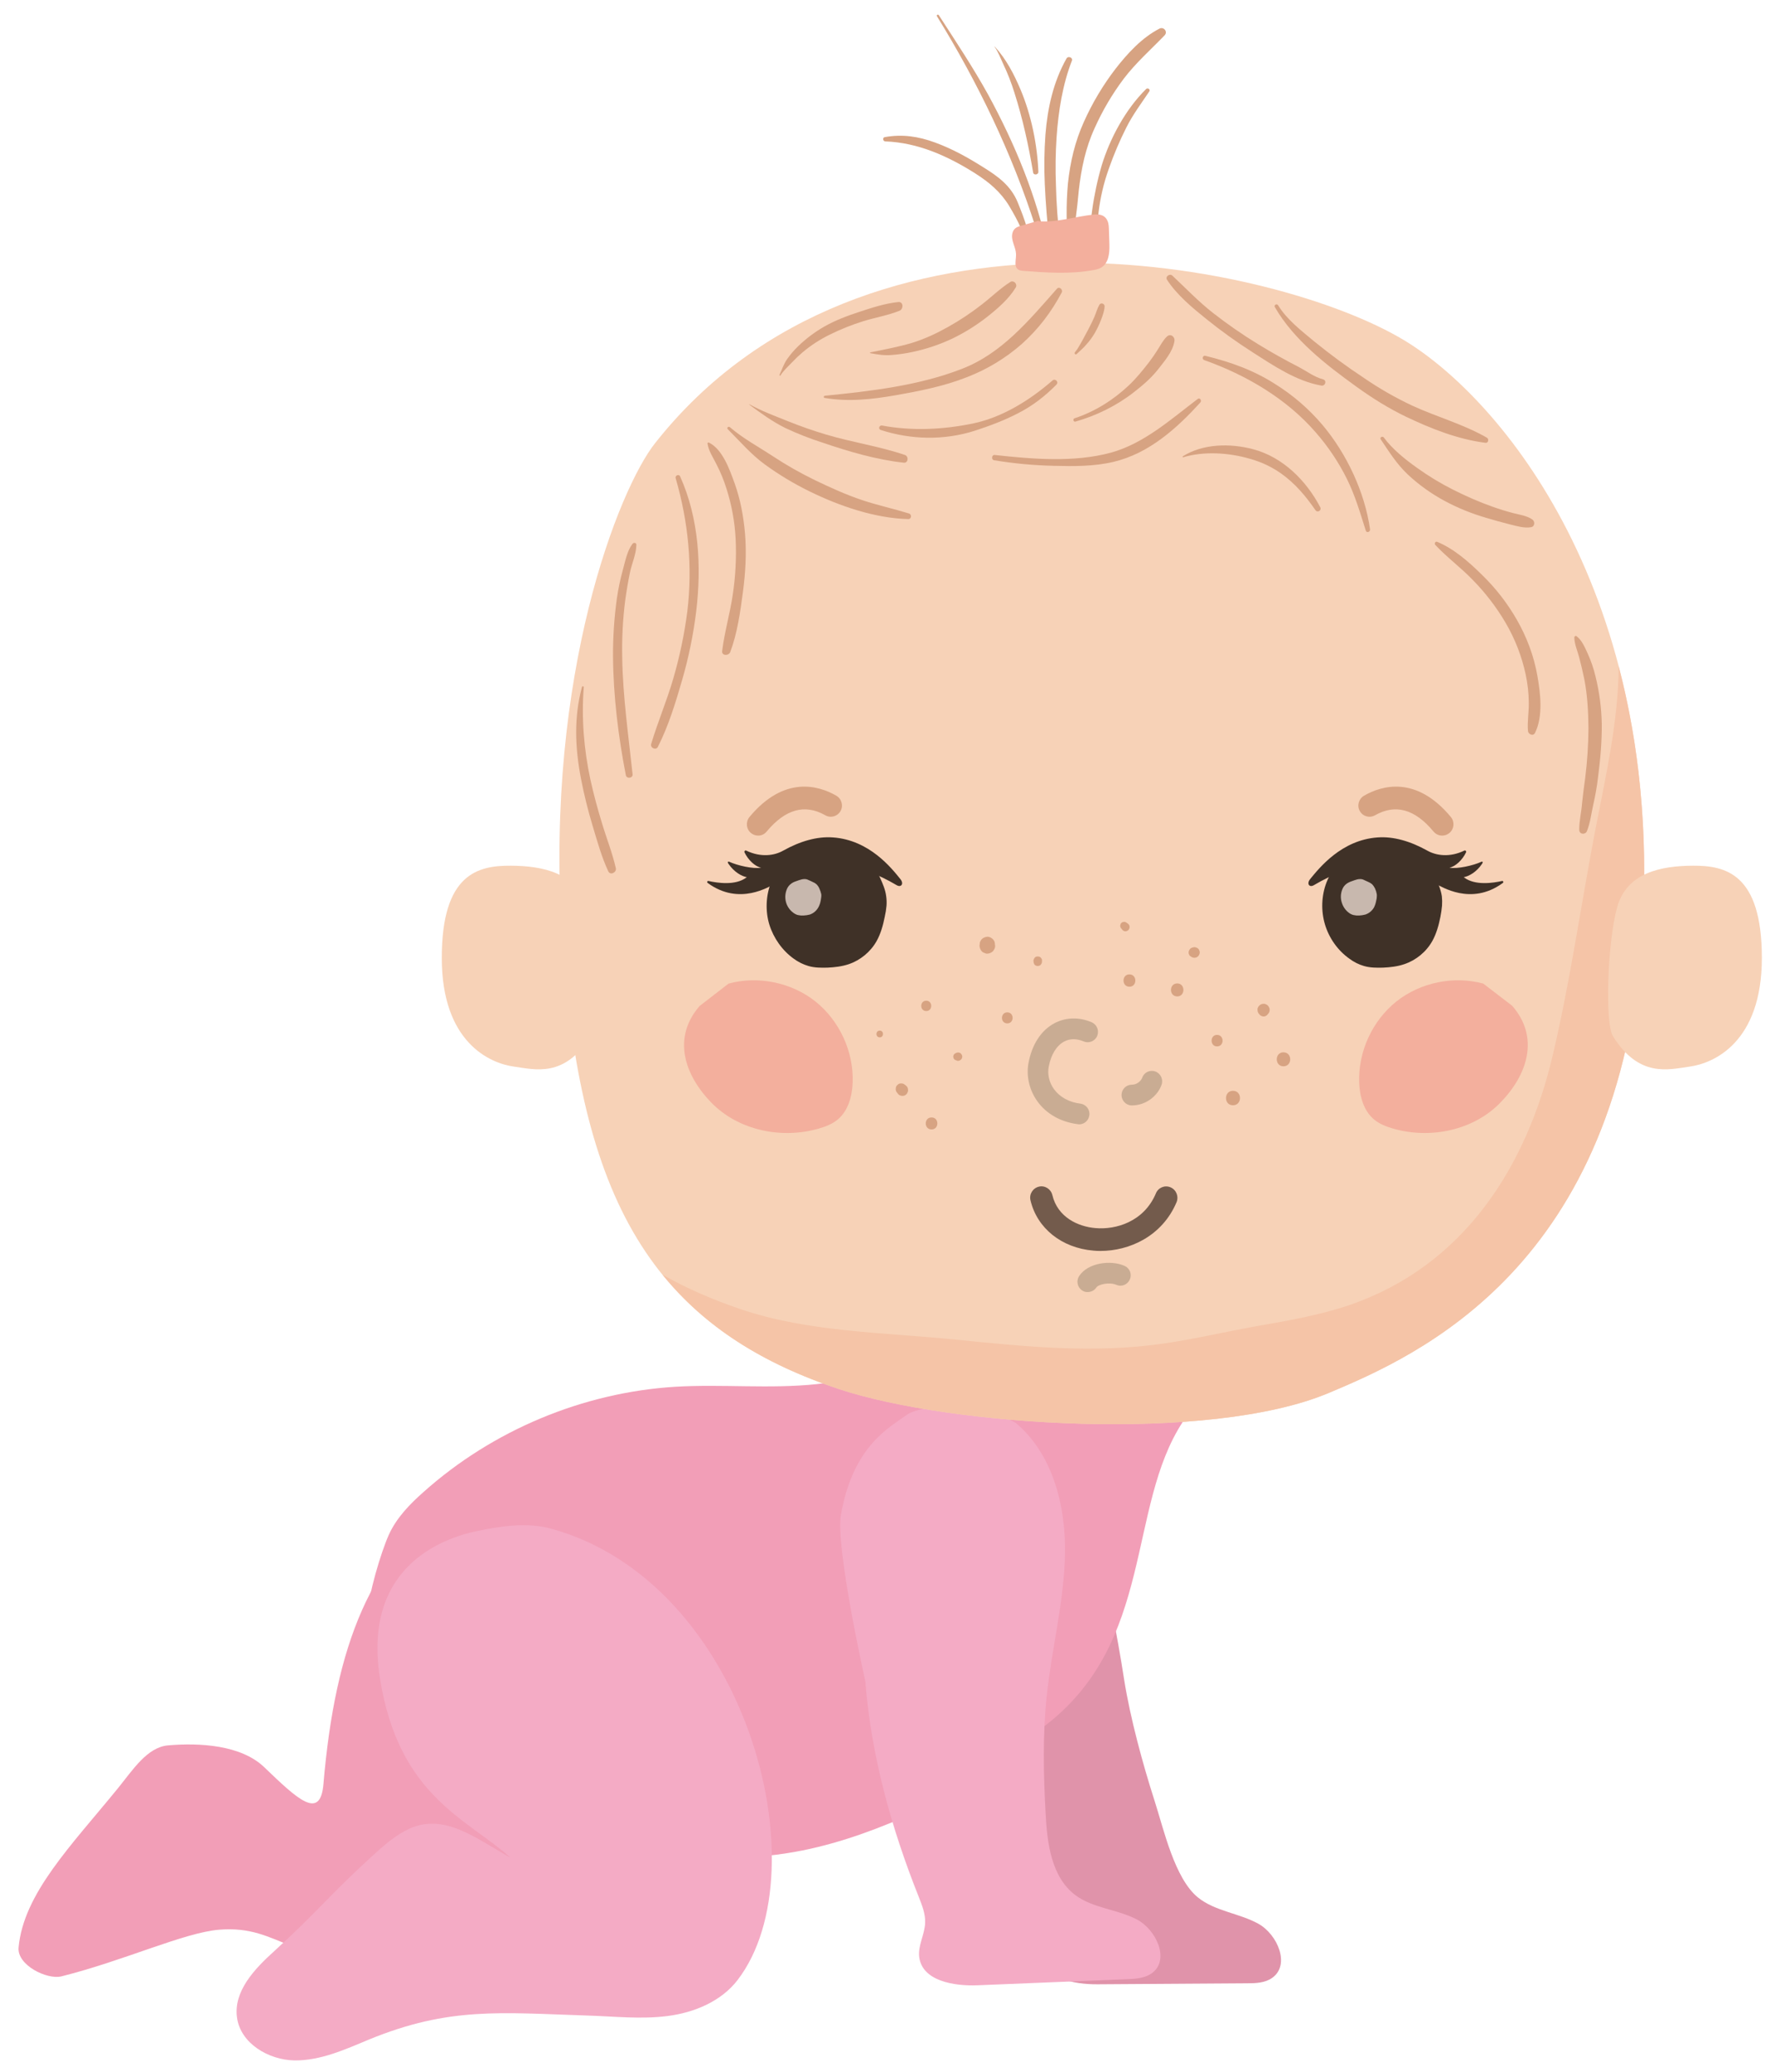 <svg version="1.2" xmlns="http://www.w3.org/2000/svg" viewBox="0 0 108 126" width="108" height="126">
	<style>
		.s0 { fill: #e093aa } 
		.s1 { fill: #f29eb7 } 
		.s2 { fill: #f4abc5 } 
		.s3 { fill: #f7d2b7 } 
		.s4 { fill: #f5c4a7 } 
		.s5 { fill: #f3af9d } 
		.s6 { fill: #d7a382 } 
		.s7 { fill: #3f3127 } 
		.s8 { fill: #c8b8ae } 
		.s9 { fill: #c9ac93 } 
		.s10 { fill: #735b4c } 
	</style>
	<path id="Path 87" class="s0" d="m61.77 86.85c2.65 1.22 4.24 4.06 4.94 6.91 0.7 2.85 1.24 5.5 1.69 8.4 0.37 2.33 1.13 5.12 1.85 7.36 0.56 1.74 1.22 4.73 2.64 5.88 1.04 0.84 2.5 0.95 3.68 1.6 1.17 0.66 1.94 2.49 0.85 3.28-0.44 0.32-1.01 0.34-1.55 0.34q-4.55 0.03-9.09 0.06c-1.46 0.01-3.37-0.37-3.5-1.82-0.07-0.71 0.38-1.38 0.42-2.09 0.04-0.54-0.16-1.07-0.34-1.58-1.53-4.24-4.92-6.54-6.4-10.79 0 0-3.88-7.45-4.03-9.43-0.34-4.27 1.52-5.88 2.37-6.93 0.32-0.39 2.56-1.66 4.81-1.56z"/>
	<path id="Path 88" class="s1" d="m27.63 91.16c-5.05 3.38-7.23 8.86-7.95 17.34-0.19 2.24-1.57 0.93-3.6-1.02-1.4-1.35-3.92-1.5-5.86-1.33-1.26 0.11-2.14 1.49-3.03 2.59-2.87 3.52-5.76 6.42-6.06 9.71-0.09 1.07 1.73 1.96 2.6 1.75 3.84-0.96 7.48-2.67 9.61-2.84 3.84-0.3 4.07 2.28 12.11 2.28 0.98 0 4.14-0.72 5.03-1.21 1.77-0.97 3.41-5.65 4.25-7.79l6-7.54c0.52 0-5.77-9.74-5.53-10.31-0.41-1.02-1.45-1.34-2.37-1.54-1.57-0.35 6.28 0.52 4.69 0.52z"/>
	<path id="Path 89" class="s1" d="m57.26 80.54c-1.75 2.29-4.71 3.33-7.57 3.64-2.85 0.3-5.74-0.01-8.61 0.16-5.62 0.35-11.1 2.64-15.31 6.4-0.85 0.75-1.66 1.59-2.12 2.62-0.46 1.03-1.27 3.68-1.26 4.81 0.03 2.46 1.25 3.46 2.46 5.6 1.63 2.86 4.43 4.86 7.37 6.3 5.12 2.52 11.02 3.59 16.61 2.47 2.43-0.49 4.77-1.37 7.03-2.4 2.83-1.28 5.21-3.28 7.69-5.16 6.73-5.12 4.99-13.28 8.42-18.51z"/>
	<path id="Path 90" fill-rule="evenodd" class="s2" d="m44.88 120.42c-1 1.3-2.63 1.98-4.26 2.19-1.62 0.21-3.27 0.02-4.9-0.03-5.27-0.17-8.39-0.54-13.27 1.46-1.46 0.61-2.96 1.29-4.54 1.27-1.58-0.03-3.28-1.04-3.49-2.61-0.22-1.6 1.07-2.96 2.27-4.04 2.7-2.46 3.28-3.34 5.98-5.8 0.68-0.62 1.38-1.24 2.21-1.63 2.17-1 4.09 0.59 6.18 1.75-2.66-2.39-6.8-3.73-7.94-10.9-1.14-7.17 4.39-8.64 5.88-8.96 1.48-0.31 3.07-0.55 4.53-0.15 11.87 3.25 16.5 20.73 11.35 27.45zm16.91-33.89c2.25 1.87 3.06 5.02 3.01 7.96-0.05 2.93-0.82 5.81-1.12 8.73-0.24 2.34-0.19 4.7-0.06 7.05 0.09 1.83 0.35 3.88 1.8 4.98 1.08 0.81 2.54 0.86 3.74 1.48 1.19 0.62 2.02 2.43 0.96 3.25-0.43 0.33-1 0.37-1.54 0.39q-4.54 0.18-9.09 0.37c-1.45 0.06-3.37-0.26-3.56-1.71-0.09-0.71 0.34-1.38 0.36-2.1 0.02-0.54-0.19-1.06-0.39-1.57-1.67-4.18-2.9-8.61-3.25-13.11 0 0-1.84-8.2-1.48-10.15 0.76-4.22 2.97-5.29 4.06-6.09 0.41-0.29 2.9-0.95 5.05-0.26z"/>
	<path id="Path 91" class="s3" d="m39.86 26.95c-2.21 2.79-6.67 14.04-5.68 29.63 0.98 15.6 4.94 23.96 16.9 27.91 6.83 2.25 22.52 3.27 29.76 0.23 5.35-2.25 17.82-7.63 19.09-28.12 1.27-20.5-8.56-32.33-14.5-35.91-7.77-4.68-32.76-9.97-45.57 6.26z"/>
	<path id="Path 92" class="s4" d="m98.49 40.53c-0.03 3.39-0.78 6.61-1.43 9.98-0.87 4.54-1.51 9.11-2.57 13.61-1.6 6.87-5.43 12.85-12.35 15.24-1.82 0.62-3.71 0.95-5.6 1.28-1.91 0.34-3.81 0.79-5.73 1.07-4.29 0.62-8.4 0.19-12.68-0.24-4.34-0.44-8.93-0.44-13.1-1.86-1.58-0.54-3.23-1.23-4.72-2.09 2.54 3.13 6.03 5.4 10.77 6.97 6.83 2.25 22.52 3.27 29.76 0.23 5.35-2.25 17.82-7.63 19.09-28.12 0.38-6.13-0.24-11.48-1.44-16.07z"/>
	<path id="Path 93" fill-rule="evenodd" class="s3" d="m98.4 55.16c0.59-2.08 2.64-2.5 4.61-2.51 1.97-0.01 4.19 0.47 4.19 5.61 0 5.13-2.92 6.41-4.4 6.61-1.29 0.18-3.07 0.69-4.66-1.85-0.5-0.8-0.33-5.78 0.26-7.86zm-62.46 7.86c-1.59 2.54-3.37 2.03-4.66 1.85-1.48-0.2-4.4-1.48-4.4-6.61 0-5.14 2.22-5.62 4.19-5.61 1.97 0.01 4.01 0.43 4.61 2.51 0.59 2.08 0.75 7.06 0.26 7.86z"/>
	<path id="Path 94" fill-rule="evenodd" class="s5" d="m90.25 59.82c-1.8-0.49-3.83-0.07-5.29 1.09-1.46 1.17-2.33 3.05-2.26 4.93 0.03 0.83 0.26 1.7 0.9 2.24 0.33 0.28 0.75 0.44 1.17 0.56 2.26 0.65 4.88 0.11 6.52-1.58 1.65-1.69 2.4-3.96 0.72-5.89zm-47.68 1.36c-1.68 1.93-0.93 4.19 0.71 5.88 1.65 1.69 4.27 2.23 6.53 1.58 0.42-0.12 0.84-0.28 1.17-0.56 0.63-0.53 0.87-1.41 0.9-2.24 0.07-1.88-0.8-3.76-2.26-4.93-1.46-1.16-3.49-1.58-5.29-1.09z"/>
	<path id="Path 95" fill-rule="evenodd" class="s6" d="m46.65 50.57q1.7-2.04 3.56-0.99c0.32 0.19 0.74 0.08 0.93-0.25 0.19-0.33 0.07-0.75-0.26-0.94-1.06-0.61-3.16-1.25-5.28 1.3-0.24 0.3-0.2 0.73 0.09 0.97q0.2 0.16 0.44 0.16 0.31 0 0.52-0.25zm41.54 0.09c0.29-0.24 0.33-0.67 0.09-0.97-2.12-2.55-4.22-1.91-5.28-1.3-0.33 0.19-0.45 0.61-0.26 0.94 0.19 0.33 0.6 0.44 0.93 0.25q1.86-1.05 3.55 0.99 0.22 0.25 0.53 0.25 0.24 0 0.44-0.16z"/>
	<path id="Path 96" class="s7" d="m53.94 55.08q-0.03 0.34-0.11 0.69c-0.1 0.5-0.24 1.01-0.49 1.46-0.37 0.66-0.99 1.17-1.7 1.41-0.42 0.14-0.86 0.19-1.29 0.21-0.39 0.01-0.79 0.01-1.16-0.1q-0.48-0.14-0.89-0.44c-0.7-0.5-1.23-1.25-1.49-2.08-0.25-0.83-0.21-1.75 0.1-2.56 0.18-0.49 0.47-0.95 0.89-1.26 0.3-0.21 0.65-0.35 0.99-0.48 0.4-0.14 0.8-0.32 1.22-0.4 0.31-0.06 0.82-0.11 1.11 0.02q0.55 0.25 1.1 0.51c0.26 0.12 0.54 0.25 0.76 0.45 0.25 0.23 0.41 0.55 0.56 0.86 0.17 0.37 0.33 0.74 0.38 1.14q0.04 0.28 0.02 0.57z"/>
	<path id="Path 97" class="s8" d="m49.97 54.55q-0.01 0.1-0.03 0.2-0.04 0.24-0.15 0.44-0.18 0.31-0.51 0.43-0.19 0.05-0.39 0.06-0.18 0.01-0.35-0.03-0.14-0.04-0.26-0.13-0.33-0.24-0.45-0.63-0.11-0.39 0.03-0.77 0.08-0.23 0.27-0.37 0.13-0.1 0.29-0.15 0.18-0.07 0.37-0.12c0.09-0.02 0.25-0.03 0.33 0.01q0.17 0.07 0.33 0.15 0.13 0.05 0.23 0.14 0.11 0.11 0.17 0.25 0.08 0.17 0.12 0.35 0.01 0.08 0 0.17z"/>
	<path id="Path 98" class="s7" d="m87.74 55.08q-0.03 0.34-0.1 0.69c-0.1 0.5-0.24 1.01-0.49 1.46-0.37 0.66-0.99 1.17-1.71 1.41-0.41 0.14-0.85 0.19-1.29 0.21-0.39 0.01-0.78 0.01-1.16-0.1q-0.48-0.14-0.88-0.44c-0.71-0.5-1.24-1.25-1.49-2.08-0.25-0.83-0.22-1.75 0.09-2.56 0.19-0.49 0.48-0.95 0.9-1.26 0.29-0.21 0.64-0.35 0.99-0.48 0.4-0.14 0.79-0.32 1.21-0.4 0.31-0.06 0.83-0.11 1.12 0.02q0.55 0.25 1.09 0.51c0.27 0.12 0.54 0.25 0.76 0.45 0.26 0.23 0.42 0.55 0.56 0.86 0.17 0.37 0.33 0.74 0.39 1.14q0.03 0.28 0.01 0.57z"/>
	<path id="Path 99" class="s8" d="m83.77 54.55q0 0.1-0.03 0.2-0.04 0.24-0.14 0.44-0.18 0.31-0.52 0.43-0.19 0.05-0.38 0.06-0.18 0.01-0.35-0.03-0.15-0.04-0.27-0.13-0.32-0.24-0.44-0.63-0.12-0.39 0.02-0.77 0.08-0.23 0.27-0.37 0.14-0.1 0.3-0.15 0.18-0.07 0.36-0.12c0.1-0.02 0.25-0.03 0.34 0.01q0.16 0.07 0.33 0.15 0.12 0.05 0.23 0.14 0.1 0.11 0.17 0.25 0.08 0.17 0.11 0.35 0.01 0.08 0 0.17z"/>
	<path id="Path 100" fill-rule="evenodd" class="s7" d="m50.67 50.93c-0.95-0.07-1.99 0.23-3.01 0.8-0.54 0.31-1.37 0.43-2.26 0-0.06-0.03-0.13 0.04-0.1 0.11 0.22 0.46 0.64 0.86 1.01 0.93-0.48 0.09-1.44-0.13-1.94-0.36-0.05-0.02-0.13-0.01-0.05 0.12 0.35 0.51 0.8 0.76 1.12 0.82q-0.02 0.01-0.03 0.02c-0.66 0.5-1.76 0.33-2.3 0.21-0.07-0.02-0.11 0.08-0.05 0.12 1.95 1.43 3.79 0.17 4.03 0.09 0.2-0.06 2.78-2.73 7.46 0.04 0.28 0.17 0.47-0.08 0.23-0.37-0.54-0.67-1.89-2.38-4.11-2.53zm29.05 2.53c-0.24 0.29-0.05 0.54 0.23 0.37 4.68-2.77 7.26-0.1 7.46-0.04 0.25 0.08 2.08 1.34 4.03-0.09 0.06-0.04 0.02-0.14-0.05-0.12-0.53 0.12-1.64 0.29-2.3-0.21q-0.01-0.01-0.03-0.02c0.32-0.06 0.78-0.31 1.12-0.82 0.08-0.13 0-0.14-0.04-0.12-0.5 0.23-1.47 0.45-1.95 0.36 0.37-0.07 0.79-0.47 1.01-0.93 0.03-0.07-0.03-0.14-0.1-0.11-0.89 0.43-1.71 0.31-2.26 0-1.02-0.57-2.06-0.87-3.01-0.8-2.21 0.15-3.56 1.86-4.11 2.53z"/>
	<path id="Path 101" fill-rule="evenodd" class="s9" d="m65.66 68.38q-0.04 0-0.08-0.01c-1.03-0.13-1.91-0.62-2.46-1.39-0.49-0.68-0.69-1.54-0.54-2.34 0.21-1.11 0.76-1.97 1.56-2.4 0.69-0.37 1.5-0.4 2.28-0.07 0.32 0.14 0.47 0.5 0.34 0.83-0.13 0.32-0.5 0.47-0.82 0.34q-0.66-0.28-1.2 0.01c-0.46 0.25-0.79 0.79-0.93 1.52-0.09 0.47 0.03 0.97 0.32 1.37 0.35 0.48 0.92 0.8 1.61 0.88 0.34 0.05 0.59 0.36 0.54 0.71-0.04 0.32-0.31 0.55-0.62 0.55zm3.2-1.15c-0.34 0-0.62-0.29-0.62-0.63 0-0.35 0.28-0.63 0.62-0.63 0.34 0 0.57-0.25 0.63-0.41 0.11-0.33 0.46-0.51 0.79-0.4 0.33 0.11 0.51 0.47 0.4 0.8-0.21 0.63-0.9 1.27-1.82 1.27z"/>
	<path id="Path 102" class="s10" d="m66.96 76.08q-0.22 0-0.43-0.02c-1.93-0.16-3.43-1.36-3.83-3.06-0.09-0.37 0.14-0.74 0.51-0.83 0.36-0.09 0.73 0.14 0.82 0.51 0.32 1.35 1.56 1.92 2.62 2.01 1.24 0.11 2.95-0.38 3.68-2.11 0.14-0.35 0.54-0.52 0.89-0.37 0.35 0.15 0.51 0.55 0.37 0.9-0.88 2.09-2.89 2.97-4.63 2.97z"/>
	<path id="Path 103" class="s9" d="m66.18 78.58q-0.18 0.01-0.34-0.1c-0.29-0.19-0.37-0.58-0.18-0.87 0.52-0.81 1.92-1 2.77-0.62 0.31 0.14 0.46 0.51 0.31 0.83-0.14 0.32-0.51 0.46-0.82 0.32-0.41-0.18-1.09-0.03-1.21 0.16-0.12 0.18-0.32 0.28-0.53 0.28z"/>
	<path id="Path 104" fill-rule="evenodd" class="s6" d="m43.14 26.92c0.83 0.41 1.26 1.65 1.56 2.48 0.35 0.97 0.54 2.01 0.63 3.04 0.1 1.2 0.03 2.4-0.13 3.59-0.16 1.21-0.34 2.49-0.77 3.63-0.1 0.24-0.53 0.23-0.49-0.07 0.14-1.14 0.47-2.25 0.64-3.39q0.26-1.7 0.18-3.42-0.08-1.57-0.56-3.07-0.24-0.77-0.61-1.48c-0.2-0.41-0.47-0.79-0.54-1.25-0.01-0.05 0.04-0.09 0.09-0.06zm-1.76 2.05c1.15 2.55 1.31 5.47 0.98 8.22q-0.26 2.11-0.85 4.15c-0.4 1.38-0.83 2.8-1.48 4.08-0.11 0.23-0.48 0.07-0.41-0.17 0.4-1.34 0.95-2.62 1.34-3.96q0.59-2.02 0.86-4.1c0.33-2.74 0.06-5.46-0.71-8.11-0.05-0.16 0.2-0.27 0.27-0.11zm-2.66 4.17c-0.01 0.54-0.26 1.1-0.38 1.63q-0.18 0.87-0.3 1.75-0.22 1.75-0.18 3.51c0.04 2.37 0.38 4.71 0.63 7.06 0.03 0.24-0.36 0.29-0.41 0.06-0.46-2.37-0.76-4.8-0.78-7.21q-0.01-1.77 0.23-3.52 0.13-0.9 0.37-1.77c0.14-0.51 0.26-1.15 0.58-1.57 0.07-0.1 0.25-0.08 0.24 0.06z"/>
	<path id="Path 105" fill-rule="evenodd" class="s6" d="m35.41 41.78c-0.5 1.87-0.42 3.7-0.06 5.58q0.28 1.45 0.71 2.87c0.28 0.93 0.54 1.88 0.95 2.76 0.12 0.27 0.52 0.07 0.46-0.19-0.21-0.93-0.57-1.82-0.84-2.73q-0.41-1.32-0.71-2.67c-0.39-1.81-0.55-3.75-0.4-5.6 0.01-0.07-0.1-0.08-0.11-0.02zm37.86-19.88c2.54 0.9 5 2.34 6.78 4.39q1.13 1.29 1.9 2.83c0.5 1.01 0.81 2.07 1.15 3.15 0.05 0.16 0.28 0.09 0.26-0.08-0.32-2.26-1.42-4.59-2.88-6.33q-1.26-1.49-2.92-2.52c-1.32-0.84-2.71-1.33-4.22-1.7-0.16-0.04-0.23 0.2-0.07 0.26z"/>
	<path id="Path 106" class="s6" d="m77.57 18.68c1.15 1.99 3.12 3.51 4.95 4.83 0.97 0.7 1.96 1.32 3.04 1.84 1.51 0.72 3.15 1.37 4.82 1.58 0.18 0.03 0.23-0.23 0.09-0.31-1.42-0.82-3.04-1.26-4.52-1.94q-1.56-0.73-2.97-1.7-1.56-1.03-3.01-2.21c-0.78-0.65-1.67-1.33-2.2-2.2-0.08-0.13-0.28-0.02-0.2 0.11z"/>
	<path id="Path 107" fill-rule="evenodd" class="s6" d="m84.2 26.61c0.52 0.71 1.31 1.34 2.03 1.85q1.03 0.74 2.16 1.31c0.79 0.4 1.63 0.77 2.46 1.06q0.59 0.21 1.2 0.37c0.38 0.1 0.85 0.16 1.18 0.39 0.17 0.11 0.17 0.42-0.06 0.47-0.42 0.08-0.9-0.07-1.31-0.17q-0.71-0.18-1.41-0.39c-0.89-0.26-1.72-0.59-2.54-1.03q-1.23-0.66-2.25-1.61c-0.68-0.64-1.13-1.37-1.65-2.14-0.08-0.12 0.11-0.22 0.19-0.11zm3.24 6.34c1.02 0.42 1.94 1.23 2.72 2q1.25 1.21 2.12 2.72c0.61 1.06 1.05 2.22 1.26 3.42 0.19 1.08 0.36 2.46-0.14 3.48-0.11 0.23-0.41 0.09-0.43-0.11-0.05-0.57 0.06-1.16 0.05-1.73q-0.01-0.87-0.19-1.71-0.36-1.67-1.22-3.14-0.84-1.43-2-2.61c-0.72-0.75-1.57-1.37-2.28-2.13-0.07-0.08 0-0.23 0.11-0.19zm8.48 5.74c0.33 0.24 0.51 0.68 0.68 1.05q0.31 0.68 0.48 1.4 0.35 1.42 0.38 2.89c0.01 1.09-0.09 2.18-0.23 3.26q-0.1 0.84-0.29 1.66c-0.12 0.53-0.18 1.09-0.38 1.59-0.09 0.24-0.46 0.22-0.47-0.06-0.01-0.54 0.13-1.08 0.17-1.62q0.08-0.76 0.19-1.53 0.19-1.51 0.2-3.04c-0.01-0.99-0.06-1.99-0.25-2.97q-0.14-0.68-0.32-1.36c-0.1-0.38-0.29-0.8-0.29-1.2 0.01-0.06 0.07-0.11 0.13-0.07zm-51.51-12.71c0.8 0.69 1.74 1.19 2.62 1.77q1.23 0.81 2.57 1.46c0.94 0.45 1.88 0.88 2.87 1.21 0.93 0.31 1.9 0.52 2.84 0.81 0.18 0.06 0.15 0.35-0.05 0.34-2.02-0.05-4.17-0.79-5.97-1.67q-1.44-0.7-2.75-1.65c-0.85-0.62-1.52-1.41-2.26-2.15-0.08-0.08 0.04-0.19 0.13-0.12z"/>
	<path id="Path 108" fill-rule="evenodd" class="s6" d="m45.6 24.59c0.74 0.41 1.57 0.72 2.35 1.03q1.14 0.46 2.32 0.81c1.57 0.47 3.23 0.71 4.79 1.24 0.24 0.08 0.21 0.5-0.07 0.47-1.66-0.18-3.36-0.68-4.94-1.22q-1.16-0.37-2.27-0.89c-0.8-0.4-1.47-0.89-2.19-1.42q-0.01-0.02 0.01-0.02zm1.83-1.8c0.16-0.33 0.25-0.65 0.47-0.96q0.29-0.41 0.65-0.76 0.72-0.7 1.59-1.2c0.68-0.39 1.43-0.67 2.17-0.91 0.76-0.25 1.55-0.51 2.35-0.59 0.32-0.03 0.32 0.43 0.07 0.53-0.7 0.28-1.47 0.41-2.19 0.63q-1.06 0.33-2.05 0.82-0.9 0.44-1.66 1.08-0.34 0.29-0.65 0.62c-0.23 0.24-0.52 0.5-0.69 0.78-0.02 0.04-0.08 0.01-0.06-0.04z"/>
	<path id="Path 109" class="s6" d="m52.96 21.48c0.44 0.08 0.83 0.15 1.29 0.11q0.66-0.05 1.3-0.19 1.26-0.27 2.42-0.82 1.13-0.55 2.12-1.33c0.63-0.5 1.29-1.07 1.71-1.76 0.13-0.21-0.12-0.47-0.33-0.34-0.63 0.4-1.17 0.94-1.76 1.39q-0.95 0.74-2 1.33c-0.71 0.4-1.45 0.75-2.24 0.99-0.81 0.24-1.68 0.4-2.51 0.57-0.03 0-0.03 0.04 0 0.05z"/>
	<path id="Path 110" class="s6" d="m50.17 24.2c1.45 0.25 2.88 0.09 4.32-0.16 1.47-0.26 2.95-0.55 4.34-1.1q1.84-0.71 3.33-2.01c1.02-0.91 1.8-1.94 2.44-3.14 0.09-0.18-0.15-0.39-0.29-0.23-1.7 1.92-3.35 3.94-5.8 4.88-2.63 1.02-5.54 1.35-8.33 1.63-0.06 0.01-0.09 0.11-0.01 0.13z"/>
	<path id="Path 111" class="s6" d="m53.59 26.15c1.85 0.6 3.85 0.64 5.71 0.05 0.89-0.29 1.78-0.62 2.61-1.05 0.91-0.46 1.66-1.04 2.37-1.76 0.16-0.17-0.08-0.39-0.24-0.25-1.38 1.2-3.06 2.25-4.86 2.62-1.81 0.37-3.69 0.46-5.51 0.12-0.18-0.03-0.25 0.22-0.08 0.27z"/>
	<path id="Path 112" class="s6" d="m60.48 27.99q1.81 0.3 3.65 0.34c1.2 0.03 2.44 0.04 3.62-0.24 2.15-0.51 3.84-2.02 5.29-3.62 0.09-0.11-0.03-0.3-0.16-0.21-1.64 1.24-3.26 2.71-5.29 3.27-2.25 0.61-4.78 0.39-7.07 0.14-0.18-0.02-0.22 0.29-0.04 0.32z"/>
	<path id="Path 113" fill-rule="evenodd" class="s6" d="m71.97 27.75c1.23-0.77 2.88-0.8 4.27-0.43 1.8 0.47 3.24 1.9 4.09 3.53 0.1 0.2-0.17 0.35-0.29 0.18-0.6-0.87-1.24-1.63-2.1-2.24q-0.87-0.61-1.9-0.89c-1.26-0.37-2.79-0.47-4.05-0.09-0.03 0.01-0.05-0.04-0.02-0.06zm-6.59-2.31c1.24-0.41 2.34-1.1 3.29-1.99 0.46-0.43 0.87-0.94 1.25-1.43q0.28-0.37 0.53-0.77c0.17-0.27 0.32-0.56 0.55-0.78 0.22-0.21 0.5 0.01 0.46 0.27-0.09 0.64-0.63 1.25-1.01 1.74-0.43 0.54-0.94 0.97-1.48 1.39-1.04 0.81-2.27 1.41-3.53 1.77-0.13 0.04-0.18-0.16-0.06-0.2z"/>
	<path id="Path 114" fill-rule="evenodd" class="s6" d="m80.4 23.45c-1.51-0.26-2.93-1.22-4.19-2.03q-1.46-0.93-2.8-2.01c-0.86-0.69-1.79-1.46-2.4-2.39-0.13-0.2 0.16-0.41 0.33-0.25 0.81 0.76 1.57 1.56 2.45 2.25q1.33 1.04 2.77 1.92 1.21 0.74 2.48 1.39c0.49 0.26 0.93 0.6 1.46 0.74 0.25 0.07 0.14 0.42-0.1 0.38zm-15-2.02q0.15-0.18 0.26-0.38 0.1-0.17 0.19-0.33 0.19-0.36 0.38-0.71 0.19-0.36 0.36-0.74c0.1-0.24 0.17-0.5 0.3-0.73 0.08-0.15 0.32-0.09 0.32 0.09-0.01 0.28-0.12 0.57-0.22 0.83q-0.16 0.41-0.37 0.78-0.22 0.38-0.51 0.7c-0.18 0.22-0.4 0.4-0.6 0.59-0.07 0.07-0.16-0.03-0.11-0.1zm-2.87-5.99c-0.07-1.04-0.6-2.03-1.13-2.92-0.52-0.85-1.21-1.43-2.04-1.96-1.67-1.06-3.5-1.89-5.5-1.96-0.14-0.01-0.18-0.23-0.03-0.26 1.07-0.19 2.04-0.05 3.07 0.33 1.04 0.38 2.01 0.92 2.94 1.51 0.89 0.55 1.67 1.12 2.08 2.12 0.4 0.98 0.82 2.08 0.83 3.14 0 0.14-0.21 0.14-0.22 0z"/>
	<path id="Path 115" class="s6" d="m65.14 15.18c0.29-0.5 0.22-1.24 0.3-1.8q0.12-0.9 0.2-1.81c0.15-1.32 0.41-2.57 0.96-3.77q0.72-1.61 1.78-3.02c0.74-0.97 1.64-1.76 2.48-2.63 0.21-0.22-0.05-0.54-0.31-0.41-1.07 0.55-1.95 1.51-2.68 2.45q-1.15 1.5-1.92 3.22c-0.54 1.19-0.83 2.43-0.97 3.73q-0.09 0.99-0.08 1.99 0.02 0.54 0 1.08c-0.01 0.32-0.07 0.63 0.04 0.94 0.03 0.09 0.15 0.12 0.2 0.03z"/>
	<path id="Path 116" class="s6" d="m64.34 14.59c0.11-0.55 0.03-1.1-0.01-1.65q-0.06-0.83-0.08-1.66-0.06-1.48 0.04-2.96c0.11-1.57 0.36-3.16 0.93-4.63 0.07-0.19-0.23-0.31-0.33-0.13-0.8 1.42-1.15 3-1.28 4.62q-0.11 1.51-0.04 3.02 0.04 0.87 0.11 1.74c0.05 0.58 0.08 1.15 0.32 1.69 0.06 0.15 0.31 0.11 0.34-0.04z"/>
	<path id="Path 117" class="s6" d="m57.01 0.99c2.47 4 4.57 8.34 6 12.83 0.17 0.55 0.33 1.11 0.56 1.64 0.06 0.13 0.25 0.03 0.22-0.1-0.69-3.37-2.03-6.6-3.67-9.61-0.92-1.66-1.97-3.24-3-4.83-0.05-0.07-0.16 0-0.11 0.07z"/>
	<path id="Path 118" fill-rule="evenodd" class="s6" d="m60.51 2.84c0.23 0.32 0.36 0.69 0.53 1.05q0.4 0.84 0.68 1.74c0.51 1.6 0.86 3.2 1.14 4.86 0.03 0.19 0.33 0.14 0.32-0.04-0.07-1.67-0.43-3.44-1.08-4.99-0.41-0.96-0.87-1.86-1.58-2.63q-0.01 0-0.01 0.01zm6.16 12.59c0.11-0.39 0.07-0.79 0.08-1.19q0.02-0.65 0.09-1.31 0.16-1.36 0.62-2.65 0.45-1.29 1.07-2.52c0.39-0.78 0.91-1.47 1.4-2.2 0.08-0.12-0.09-0.24-0.19-0.15-1.25 1.23-2.2 2.99-2.71 4.66q-0.39 1.34-0.58 2.73-0.09 0.64-0.11 1.28c-0.02 0.45-0.07 0.92 0.1 1.34 0.05 0.11 0.19 0.13 0.23 0.01z"/>
	<path id="Path 119" class="s5" d="m63.17 13.43q-0.55 0.16-1.11 0.32c-0.17 0.05-0.39 0.14-0.46 0.43-0.11 0.44 0.2 0.81 0.22 1.27 0.01 0.25-0.07 0.52-0.01 0.74 0.07 0.23 0.25 0.26 0.4 0.28 1.45 0.11 2.9 0.22 4.35-0.05 0.29-0.05 0.62-0.15 0.8-0.56 0.21-0.46 0.13-1.08 0.12-1.64-0.01-0.22 0-0.46-0.05-0.66-0.14-0.51-0.56-0.55-0.9-0.51-1.09 0.12-2.2 0.48-3.29 0.41z"/>
	<path id="Path 120" fill-rule="evenodd" class="s6" d="m58.17 64.04q-0.03 0.02-0.06 0.03-0.05 0.03-0.08 0.08-0.03 0.05-0.03 0.11 0 0.06 0.03 0.12 0.03 0.05 0.08 0.08 0.03 0.01 0.06 0.02 0.06 0.04 0.13 0.04 0.06 0 0.12-0.04 0.12-0.07 0.13-0.22-0.01-0.14-0.13-0.22-0.06-0.03-0.12-0.03-0.07 0-0.13 0.03zm-1.81-2.55c0.4 0 0.4-0.63 0-0.63-0.41 0-0.41 0.63 0 0.63zm4.93 0.75c0.43 0 0.43-0.67 0-0.67-0.43 0-0.44 0.67 0 0.67zm-6.21 3.75q-0.02-0.02-0.04-0.03-0.01-0.01-0.02-0.01 0-0.01-0.01-0.01-0.04-0.03-0.09-0.04-0.09-0.02-0.18 0-0.08 0.02-0.14 0.09-0.07 0.06-0.09 0.15-0.02 0.09 0 0.18 0.01 0.05 0.04 0.09 0 0 0.01 0.01 0 0.01 0.01 0.02 0.01 0.01 0.03 0.03 0.04 0.08 0.12 0.13 0.09 0.05 0.18 0.05 0.05-0.01 0.1-0.01 0.09-0.03 0.15-0.09 0.05-0.05 0.07-0.12 0.04-0.06 0.03-0.14 0-0.09-0.04-0.17-0.05-0.08-0.13-0.13zm16.55-5.39c0.5 0 0.5-0.79 0-0.79-0.51 0-0.51 0.79 0 0.79zm2.42 3.04c0.45 0 0.45-0.7 0-0.7-0.44 0-0.44 0.7 0 0.7zm4.04 1.21c0.55 0 0.55-0.85 0-0.85-0.54 0-0.54 0.85 0 0.85z"/>
	<path id="Path 121" fill-rule="evenodd" class="s6" d="m76.54 61.56q-0.02-0.04-0.02-0.09-0.02-0.08 0-0.15 0.02-0.04 0.04-0.09 0.03-0.04 0.06-0.07 0.04-0.03 0.07-0.06 0.05-0.02 0.09-0.04 0.05-0.01 0.1-0.01 0.08-0.01 0.14 0.03 0.05 0.01 0.09 0.05 0.04 0.02 0.06 0.06 0.04 0.04 0.05 0.09 0.03 0.04 0.03 0.09 0.01 0.07-0.01 0.15-0.02 0.04-0.04 0.09-0.03 0.04-0.06 0.07-0.01 0.02-0.03 0.04-0.06 0.06-0.14 0.09-0.05 0-0.09 0.01-0.07 0-0.12-0.03-0.06-0.02-0.11-0.07-0.01-0.02-0.03-0.04-0.06-0.05-0.08-0.12zm-1.52 4.78c0.57 0 0.57 0.88 0 0.88-0.57 0-0.56-0.88 0-0.88zm-21.49-3.66c0.26 0 0.26 0.41 0 0.41-0.27 0-0.27-0.41 0-0.41zm3.15 5.28c0.47 0 0.47 0.73 0 0.73-0.47 0-0.47-0.73 0-0.73zm6.68-9.34q-0.02 0.03-0.04 0.06-0.04 0.04-0.11 0.06-0.03 0.01-0.07 0.01-0.05 0-0.1-0.02-0.04-0.01-0.08-0.05-0.04-0.04-0.05-0.09-0.03-0.04-0.02-0.1 0-0.01-0.01-0.03 0-0.01 0-0.02 0 0 0-0.01 0 0 0 0 0-0.05 0.03-0.1 0-0.02 0.01-0.03 0.03-0.06 0.09-0.1 0.06-0.03 0.13-0.03 0.07 0 0.14 0.03 0.05 0.04 0.09 0.1 0.01 0.03 0.03 0.06 0 0.03 0 0.07 0 0 0 0 0 0.01 0 0.01 0 0.01 0 0.02 0 0.02 0 0.03 0 0.07-0.04 0.13zm5.34-2.37q0.03 0.06 0.03 0.13 0 0.06-0.02 0.1-0.02 0.05-0.05 0.08-0.05 0.05-0.12 0.07-0.03 0-0.06 0.01-0.07 0-0.13-0.04-0.06-0.03-0.09-0.09-0.03-0.04-0.07-0.08-0.02-0.05-0.03-0.09-0.01-0.05 0.01-0.1 0.01-0.03 0.02-0.06 0.02-0.02 0.04-0.05 0.03-0.03 0.08-0.05 0.03-0.01 0.06-0.01 0.05-0.01 0.09 0 0.03 0.01 0.06 0.03 0.04 0.03 0.09 0.06 0.05 0.04 0.09 0.09z"/>
	<path id="Path 122" fill-rule="evenodd" class="s6" d="m68.72 60.01c0.48 0 0.48-0.75 0-0.75-0.48 0-0.48 0.75 0 0.75zm3.87-2.39q-0.02 0-0.05 0.01-0.03 0.02-0.07 0.03-0.05 0.03-0.08 0.08-0.03 0.03-0.04 0.07-0.03 0.05-0.03 0.12 0.01 0.04 0.01 0.08 0.02 0.03 0.03 0.07 0.03 0.05 0.08 0.08 0.04 0.04 0.1 0.06 0.03 0.01 0.05 0.02 0.09 0.02 0.17 0 0.09-0.03 0.15-0.09 0.02-0.03 0.04-0.06 0.05-0.08 0.05-0.16 0-0.07-0.03-0.13-0.02-0.06-0.06-0.1-0.06-0.06-0.15-0.08-0.08-0.03-0.17 0zm-12.04-0.1q0-0.02-0.01-0.04 0-0.01 0-0.02 0 0 0-0.01 0 0 0 0c-0.01-0.1-0.01-0.16-0.06-0.24q-0.07-0.11-0.17-0.17-0.11-0.07-0.24-0.07-0.12 0.01-0.23 0.07-0.11 0.06-0.17 0.17-0.03 0.05-0.05 0.11-0.01 0.06-0.01 0.12 0 0.01 0 0.01-0.01 0.01-0.01 0.01 0 0.01 0 0.02 0 0.02 0 0.04 0 0.1 0.04 0.18 0.03 0.09 0.1 0.16 0.06 0.07 0.15 0.09 0.08 0.05 0.18 0.05 0.06-0.01 0.13-0.02 0.12-0.04 0.21-0.12 0.03-0.05 0.07-0.1 0.07-0.11 0.07-0.24z"/>
</svg>
